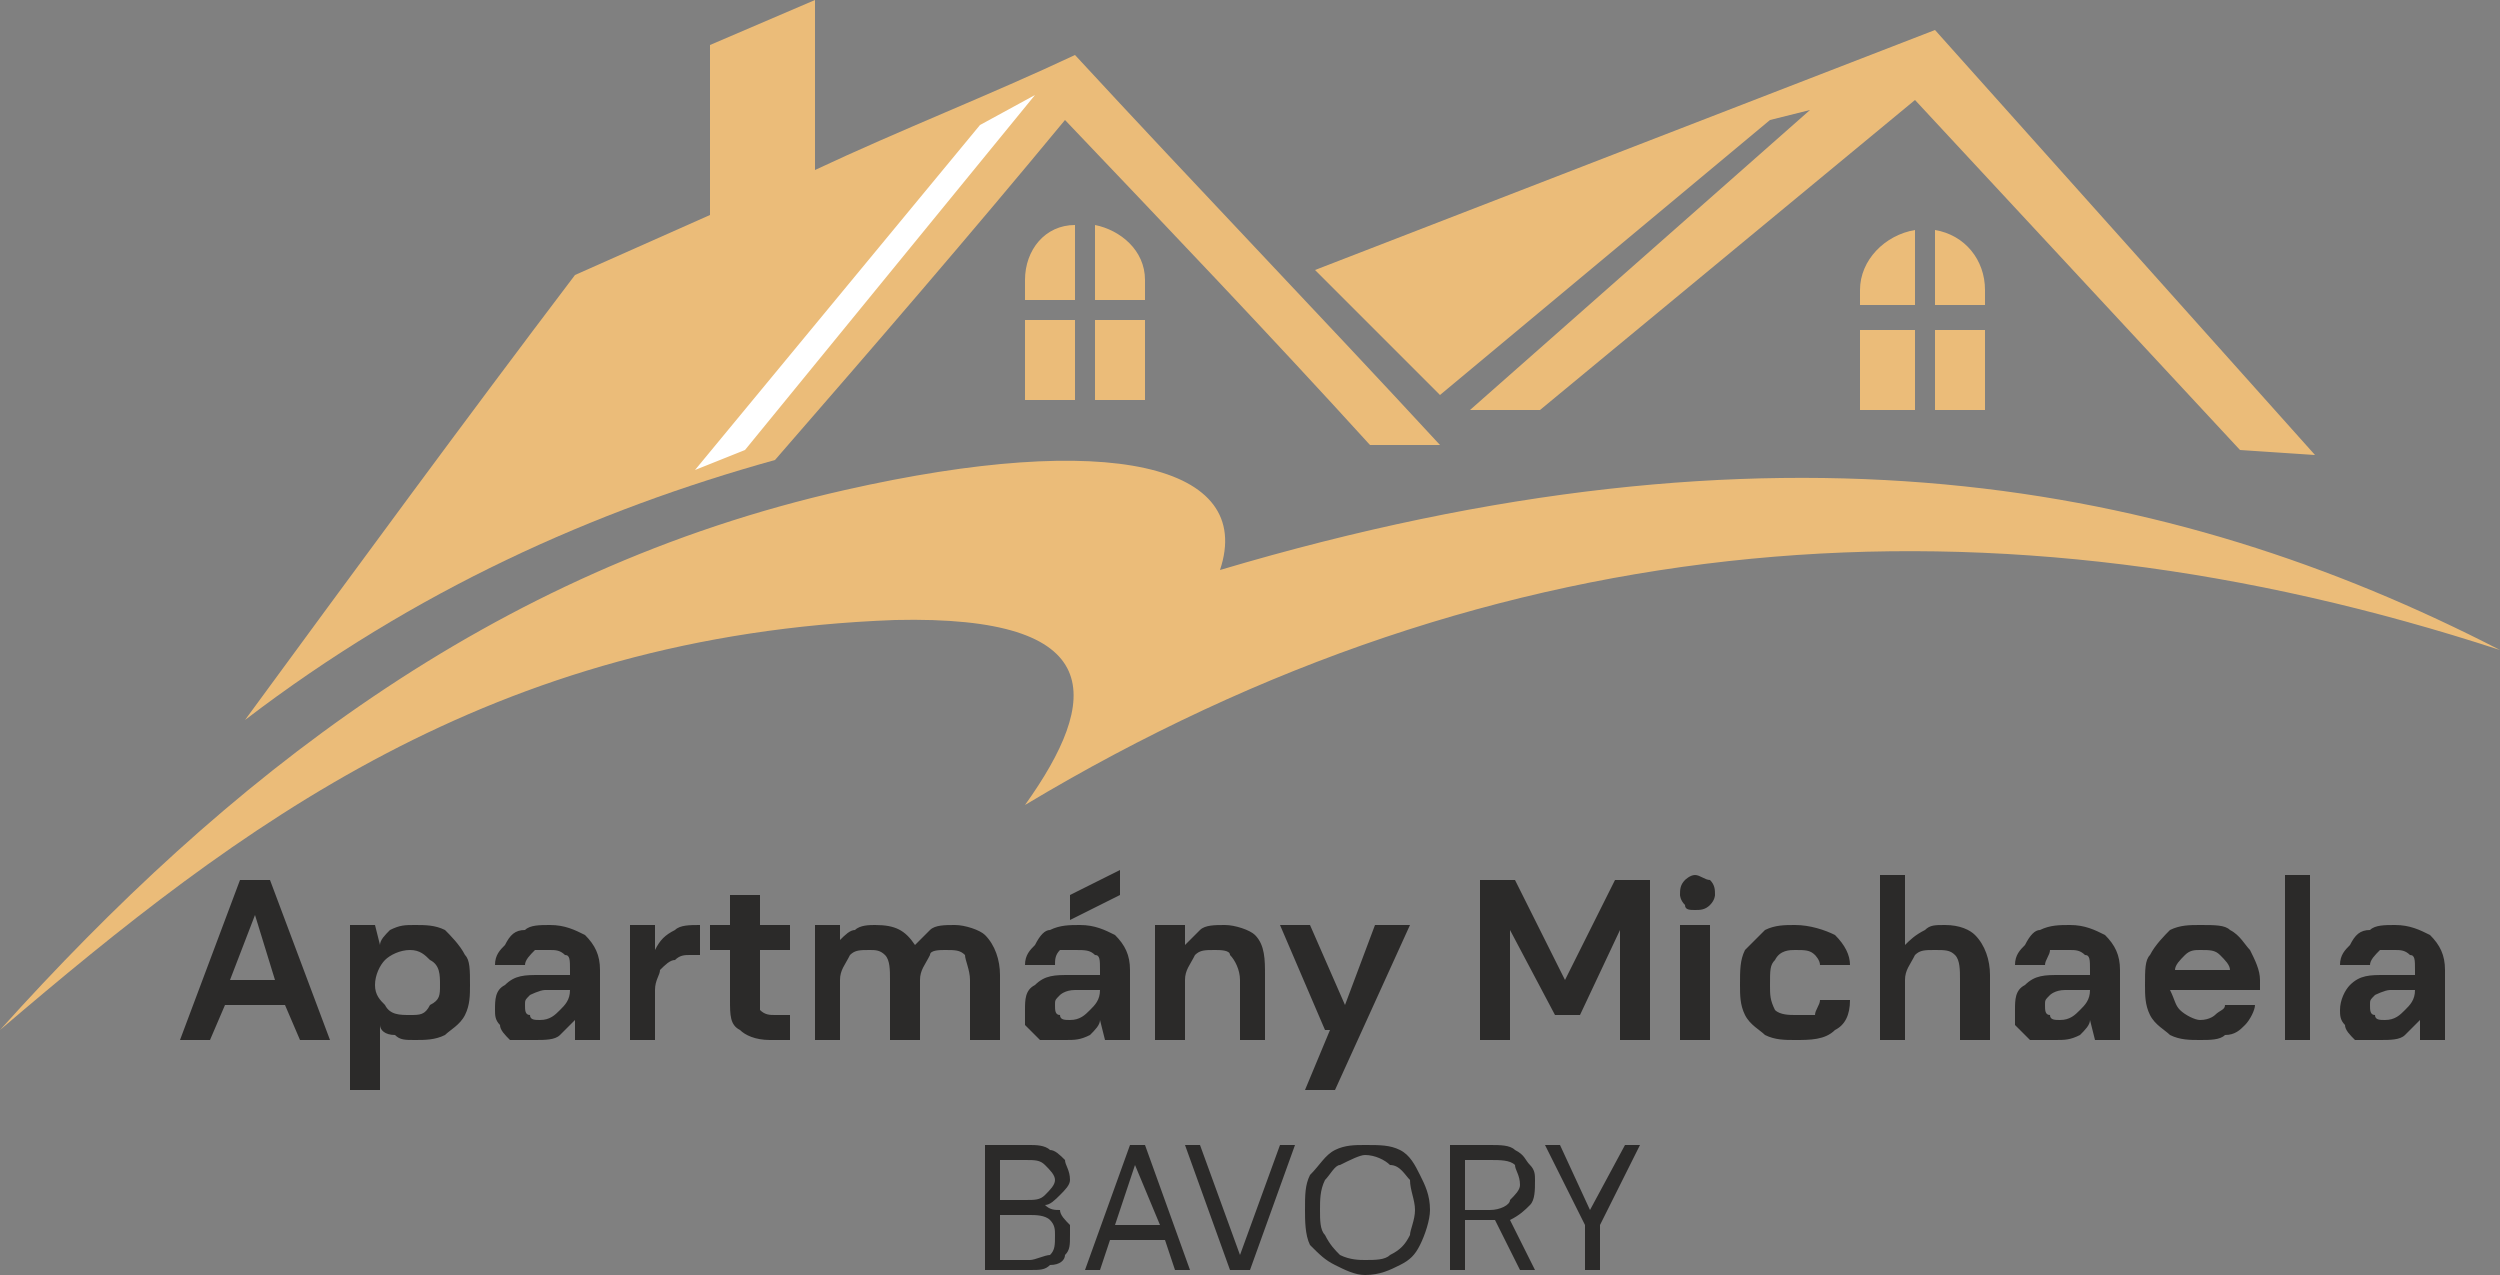 <?xml version="1.0" encoding="UTF-8"?>
<!DOCTYPE svg PUBLIC "-//W3C//DTD SVG 1.1//EN" "http://www.w3.org/Graphics/SVG/1.1/DTD/svg11.dtd">
<!-- Creator: CorelDRAW X7 -->
<svg xmlns="http://www.w3.org/2000/svg" xml:space="preserve" width="500px" height="255px" version="1.1" style="shape-rendering:geometricPrecision; text-rendering:geometricPrecision; image-rendering:optimizeQuality; fill-rule:evenodd; clip-rule:evenodd"
viewBox="0 0 500 255"
 xmlns:xlink="http://www.w3.org/1999/xlink">
 <rect x="0" y="0" width="500" height="255" fill="#808080" stroke="none"/>
 <defs>
  <style type="text/css">
   <![CDATA[
    .fil0 {fill:#EBBC79}
    .fil1 {fill:white}
    .fil2 {fill:#2B2A29;fill-rule:nonzero}
   ]]>
  </style>
 </defs>
 <g id="Vrstva_x0020_1">
  <g id="_3118613509648">
   <g>
    <path class="fil0" d="M142 9c0,11 0,23 0,34 -9,4 -18,8 -27,12 -22,29 -44,59 -66,89 34,-26 70,-42 106,-52 20,-23 39,-45 58,-68 20,21 41,43 61,65 5,0 9,0 14,0 -24,-26 -49,-52 -73,-78 -17,8 -35,15 -52,23 0,-11 0,-23 0,-34 -7,3 -14,6 -21,9z"/>
    <polygon class="fil0" points="288,79 354,24 362,22 294,82 308,82 383,20 448,90 463,91 387,6 263,54 "/>
    <polygon class="fil1" points="196,25 207,19 149,90 139,94 "/>
    <path class="fil0" d="M219 45l0 15 10 0 0 -4c0,-6 -5,-10 -10,-11zm-14 11l0 4 10 0 0 -15c-6,0 -10,5 -10,11zm14 24l10 0 0 -16 -10 0 0 16zm-14 -12l0 12 10 0 0 -16 -10 0 0 4z"/>
    <path class="fil0" d="M372 58l0 3 11 0 0 -15c-6,1 -11,6 -11,12zm15 -12l0 15 10 0 0 -3c0,-6 -4,-11 -10,-12zm0 36l10 0 0 -16 -10 0 0 16zm-15 -12l0 12 11 0 0 -16 -11 0 0 4z"/>
    <path class="fil0" d="M0 206c48,-41 98,-79 179,-82 43,-1 41,16 26,37 95,-57 194,-64 295,-31 -66,-34 -145,-49 -256,-16 7,-21 -22,-28 -75,-16 -71,16 -124,58 -169,108z"/>
   </g>
   <path class="fil2" d="M36 208l12 -32 6 0 12 32 -6 0 -3 -7 -12 0 -3 7 -6 0zm10 -12l9 0 -4 -13 -5 13zm24 22l0 -33 5 0 1 4c0,-1 1,-2 2,-3 2,-1 3,-1 5,-1 2,0 4,0 6,1 1,1 3,3 4,5 1,1 1,3 1,6 0,2 0,4 -1,6 -1,2 -3,3 -4,4 -2,1 -4,1 -6,1 -2,0 -3,0 -4,-1 -2,0 -3,-1 -3,-2l0 13 -6 0zm12 -15c2,0 3,0 4,-2 2,-1 2,-2 2,-4 0,-2 0,-4 -2,-5 -1,-1 -2,-2 -4,-2 -2,0 -4,1 -5,2 -1,1 -2,3 -2,5 0,2 1,3 2,4 1,2 3,2 5,2zm25 5c-2,0 -3,0 -5,0 -1,-1 -2,-2 -2,-3 -1,-1 -1,-2 -1,-3 0,-2 0,-4 2,-5 2,-2 4,-2 7,-2l6 0 0 -1c0,-2 0,-3 -1,-3 -1,-1 -2,-1 -3,-1 -2,0 -3,0 -3,0 -1,1 -2,2 -2,3l-6 0c0,-2 1,-3 2,-4 1,-2 2,-3 4,-3 1,-1 3,-1 5,-1 3,0 5,1 7,2 2,2 3,4 3,7l0 14 -5 0 0 -4c-1,1 -2,2 -3,3 -1,1 -3,1 -5,1zm1 -4c2,0 3,-1 4,-2 1,-1 2,-2 2,-4l-5 0c-1,0 -3,1 -3,1 -1,1 -1,1 -1,2 0,1 0,2 1,2 0,1 1,1 2,1zm18 4l0 -23 5 0 0 5c1,-2 2,-3 4,-4 1,-1 3,-1 5,-1l0 6 -2 0c-1,0 -2,0 -3,1 -1,0 -2,1 -3,2 0,1 -1,2 -1,4l0 10 -5 0zm28 0c-3,0 -5,-1 -6,-2 -2,-1 -2,-3 -2,-6l0 -10 -4 0 0 -5 4 0 0 -6 6 0 0 6 6 0 0 5 -6 0 0 10c0,1 0,2 0,2 1,1 2,1 3,1l3 0 0 5 -4 0zm9 0l0 -23 5 0 0 3c1,-1 2,-2 3,-2 1,-1 3,-1 4,-1 4,0 6,1 8,4 1,-1 2,-2 3,-3 1,-1 3,-1 5,-1 2,0 5,1 6,2 2,2 3,5 3,8l0 13 -6 0 0 -12c0,-2 -1,-4 -1,-5 -1,-1 -2,-1 -4,-1 -1,0 -3,0 -3,1 -1,2 -2,3 -2,5l0 12 -6 0 0 -12c0,-2 0,-4 -1,-5 -1,-1 -2,-1 -3,-1 -2,0 -3,0 -4,1 -1,2 -2,3 -2,5l0 12 -5 0zm50 0c-2,0 -4,0 -5,0 -1,-1 -2,-2 -3,-3 0,-1 0,-2 0,-3 0,-2 0,-4 2,-5 2,-2 4,-2 7,-2l6 0 0 -1c0,-2 0,-3 -1,-3 -1,-1 -2,-1 -4,-1 -1,0 -2,0 -3,0 -1,1 -1,2 -1,3l-6 0c0,-2 1,-3 2,-4 1,-2 2,-3 3,-3 2,-1 4,-1 6,-1 3,0 5,1 7,2 2,2 3,4 3,7l0 14 -5 0 -1 -4c0,1 -1,2 -2,3 -2,1 -3,1 -5,1zm1 -4c2,0 3,-1 4,-2 1,-1 2,-2 2,-4l-5 0c-2,0 -3,1 -3,1 -1,1 -1,1 -1,2 0,1 0,2 1,2 0,1 1,1 2,1zm0 -20l0 -5 10 -5 0 5 -10 5zm17 24l0 -23 6 0 0 4c1,-1 2,-2 3,-3 1,-1 3,-1 5,-1 2,0 5,1 6,2 2,2 2,5 2,8l0 13 -5 0 0 -12c0,-2 -1,-4 -2,-5 0,-1 -2,-1 -3,-1 -2,0 -3,0 -4,1 -1,2 -2,3 -2,5l0 12 -6 0zm30 10l5 -12 -1 0 -9 -21 6 0 7 16 6 -16 7 0 -15 33 -6 0zm35 -10l0 -32 7 0 10 20 10 -20 7 0 0 32 -6 0 0 -22 -8 17 -5 0 -9 -17 0 22 -6 0zm43 -26c-1,0 -2,0 -2,-1 -1,-1 -1,-2 -1,-2 0,-1 0,-2 1,-3 0,0 1,-1 2,-1 1,0 2,1 3,1 1,1 1,2 1,3 0,0 0,1 -1,2 -1,1 -2,1 -3,1zm-3 26l0 -23 6 0 0 23 -6 0zm23 0c-2,0 -4,0 -6,-1 -1,-1 -3,-2 -4,-4 -1,-2 -1,-4 -1,-6 0,-3 0,-5 1,-7 1,-1 3,-3 4,-4 2,-1 4,-1 6,-1 3,0 6,1 8,2 2,2 3,4 3,6l-6 0c0,-1 -1,-2 -1,-2 -1,-1 -2,-1 -4,-1 -1,0 -3,0 -4,2 -1,1 -1,2 -1,5 0,2 0,3 1,5 1,1 3,1 4,1 2,0 3,0 4,0 0,-1 1,-2 1,-3l6 0c0,3 -1,5 -3,6 -2,2 -5,2 -8,2zm17 0l0 -33 5 0 0 14c1,-1 2,-2 4,-3 1,-1 2,-1 4,-1 3,0 5,1 6,2 2,2 3,5 3,8l0 13 -6 0 0 -12c0,-2 0,-4 -1,-5 -1,-1 -2,-1 -4,-1 -2,0 -3,0 -4,1 -1,2 -2,3 -2,5l0 12 -5 0zm35 0c-2,0 -4,0 -5,0 -1,-1 -2,-2 -3,-3 0,-1 0,-2 0,-3 0,-2 0,-4 2,-5 2,-2 4,-2 7,-2l6 0 0 -1c0,-2 0,-3 -1,-3 -1,-1 -2,-1 -3,-1 -2,0 -3,0 -4,0 0,1 -1,2 -1,3l-6 0c0,-2 1,-3 2,-4 1,-2 2,-3 3,-3 2,-1 4,-1 6,-1 3,0 5,1 7,2 2,2 3,4 3,7l0 14 -5 0 -1 -4c0,1 -1,2 -2,3 -2,1 -3,1 -5,1zm1 -4c2,0 3,-1 4,-2 1,-1 2,-2 2,-4l-5 0c-2,0 -3,1 -3,1 -1,1 -1,1 -1,2 0,1 0,2 1,2 0,1 1,1 2,1zm28 4c-2,0 -4,0 -6,-1 -1,-1 -3,-2 -4,-4 -1,-2 -1,-4 -1,-6 0,-3 0,-5 1,-6 1,-2 3,-4 4,-5 2,-1 4,-1 6,-1 3,0 5,0 6,1 2,1 3,3 4,4 1,2 2,4 2,6 0,0 0,1 0,1 0,0 0,1 0,1l-18 0c1,2 1,3 2,4 1,1 3,2 4,2 2,0 3,-1 3,-1 1,-1 2,-1 2,-2l6 0c0,1 -1,3 -2,4 -1,1 -2,2 -4,2 -1,1 -3,1 -5,1zm0 -18c-1,0 -2,0 -3,1 -1,1 -2,2 -2,3l11 0c0,-1 -1,-2 -2,-3 -1,-1 -2,-1 -4,-1zm17 18l0 -33 5 0 0 33 -5 0zm19 0c-2,0 -3,0 -5,0 -1,-1 -2,-2 -2,-3 -1,-1 -1,-2 -1,-3 0,-2 1,-4 2,-5 2,-2 4,-2 7,-2l6 0 0 -1c0,-2 0,-3 -1,-3 -1,-1 -2,-1 -3,-1 -2,0 -3,0 -3,0 -1,1 -2,2 -2,3l-6 0c0,-2 1,-3 2,-4 1,-2 2,-3 4,-3 1,-1 3,-1 5,-1 3,0 5,1 7,2 2,2 3,4 3,7l0 14 -5 0 0 -4c-1,1 -2,2 -3,3 -1,1 -3,1 -5,1zm1 -4c2,0 3,-1 4,-2 1,-1 2,-2 2,-4l-5 0c-1,0 -3,1 -3,1 -1,1 -1,1 -1,2 0,1 0,2 1,2 0,1 1,1 2,1z"/>
   <path class="fil2" d="M197 254l0 -25 9 0c1,0 3,0 4,1 1,0 2,1 3,2 0,1 1,2 1,4 0,1 -1,2 -2,3 -1,1 -2,2 -3,2 1,1 2,1 3,1 0,1 1,2 2,3 0,0 0,1 0,2 0,2 0,3 -1,4 0,1 -1,2 -3,2 -1,1 -2,1 -4,1l-9 0zm3 -14l5 0c2,0 3,0 4,-1 1,-1 2,-2 2,-3 0,-1 -1,-2 -2,-3 -1,-1 -2,-1 -4,-1l-5 0 0 8zm0 12l6 0c1,0 3,-1 4,-1 1,-1 1,-2 1,-4 0,-1 0,-2 -1,-3 -1,-1 -3,-1 -4,-1l-6 0 0 9zm17 2l9 -25 3 0 9 25 -3 0 -2 -6 -11 0 -2 6 -3 0zm6 -9l9 0 -5 -12 -4 12zm23 9l-9 -25 3 0 8 22 8 -22 3 0 -9 25 -4 0zm27 1c-2,0 -4,-1 -6,-2 -2,-1 -3,-2 -5,-4 -1,-2 -1,-5 -1,-7 0,-3 0,-5 1,-7 2,-2 3,-4 5,-5 2,-1 4,-1 6,-1 3,0 5,0 7,1 2,1 3,3 4,5 1,2 2,4 2,7 0,2 -1,5 -2,7 -1,2 -2,3 -4,4 -2,1 -4,2 -7,2zm0 -3c2,0 4,0 5,-1 2,-1 3,-2 4,-4 0,-1 1,-3 1,-5 0,-2 -1,-4 -1,-6 -1,-1 -2,-3 -4,-3 -1,-1 -3,-2 -5,-2 -1,0 -3,1 -5,2 -1,0 -2,2 -3,3 -1,2 -1,4 -1,6 0,2 0,4 1,5 1,2 2,3 3,4 2,1 4,1 5,1zm17 2l0 -25 8 0c2,0 4,0 5,1 2,1 2,2 3,3 1,1 1,2 1,3 0,2 0,4 -1,5 -1,1 -2,2 -4,3l5 10 -3 0 -5 -10 -1 0 -5 0 0 10 -3 0zm3 -12l5 0c2,0 4,-1 4,-2 1,-1 2,-2 2,-3 0,-2 -1,-3 -1,-4 -1,-1 -3,-1 -5,-1l-5 0 0 10zm24 12l0 -9 -8 -16 3 0 6 13 7 -13 3 0 -8 16 0 9 -3 0z"/>
  </g>
 </g>
</svg>
